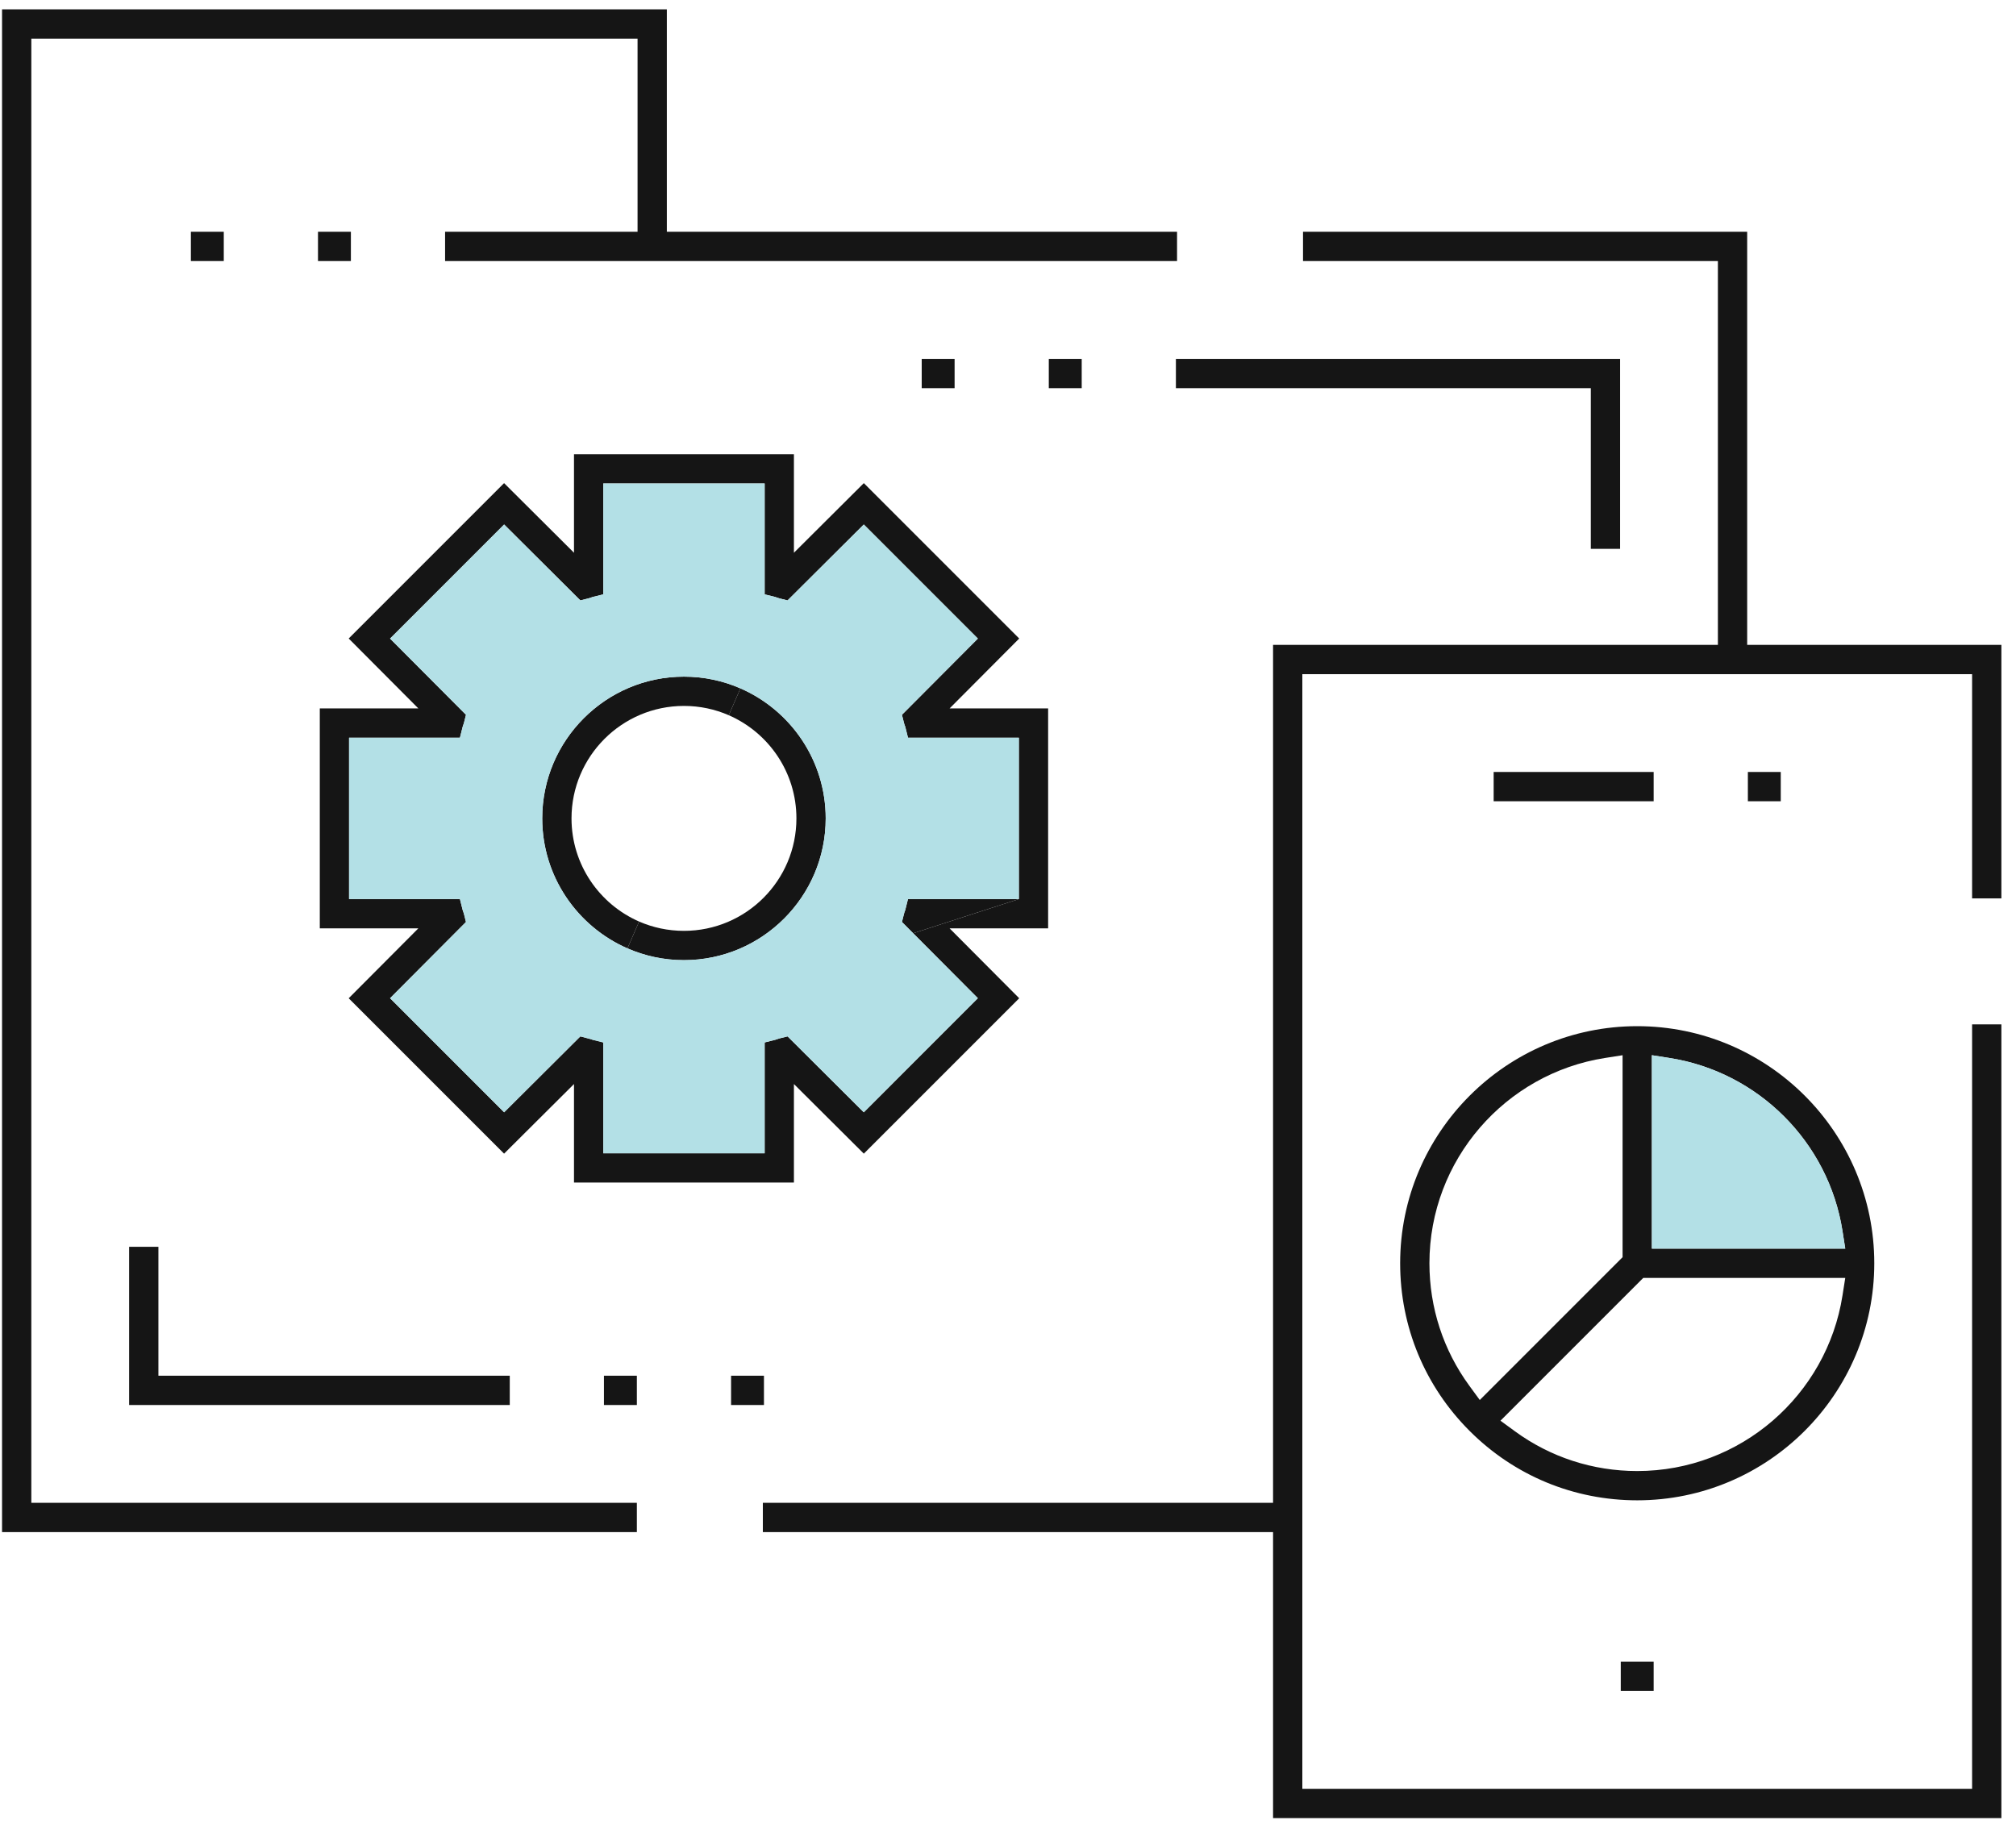 <svg width="121" height="110" viewBox="0 0 121 110" fill="none" xmlns="http://www.w3.org/2000/svg">
<path d="M54.332 54.622L54.312 54.675C54.295 54.719 54.273 54.779 54.255 54.854L54.134 55.336L54.808 56.013L61.151 53.961H54.496L54.332 54.622Z" fill="#151515"/>
<path d="M41.051 57.626C45.741 57.626 49.559 53.808 49.559 49.118C49.559 45.632 47.449 42.628 44.44 41.315L43.74 42.926C46.128 43.967 47.801 46.35 47.801 49.118C47.801 52.841 44.775 55.868 41.051 55.868C40.095 55.868 39.184 55.669 38.359 55.309L37.659 56.92C38.699 57.374 39.846 57.626 41.051 57.626Z" fill="#151515"/>
<path d="M41.051 40.611C36.361 40.611 32.544 44.428 32.544 49.118C32.544 52.603 34.652 55.607 37.659 56.92L38.359 55.309C35.973 54.267 34.302 51.884 34.302 49.118C34.302 45.395 37.328 42.368 41.051 42.368C42.006 42.368 42.916 42.567 43.74 42.926L44.44 41.315C43.401 40.862 42.255 40.611 41.051 40.611Z" fill="#151515"/>
<path d="M55.321 21.54H57.295V23.297H55.321V21.54Z" fill="#151515"/>
<path d="M62.949 21.54H64.924V23.297H62.949V21.54Z" fill="#151515"/>
<path d="M26.714 15.668V13.911H38.266V2.319H1.88V90.196H38.224V91.954H0.123V0.561H40.023V13.911H70.646V15.668H26.714Z" fill="#151515"/>
<path d="M97.237 32.941H95.48V23.297H70.578V21.54H97.237V32.941Z" fill="#151515"/>
<path d="M78.207 13.911H104.865V38.704H120.123V53.92H118.365V40.462H78.166V107.361H118.365V61.481H120.123V109.118H76.409V91.954H45.786V90.196H76.409V38.704H103.108V15.668H78.207V13.911Z" fill="#151515"/>
<path d="M89.649 46.332H99.252V48.09H89.649V46.332Z" fill="#151515"/>
<path d="M104.907 46.332H106.881V48.09H104.907V46.332Z" fill="#151515"/>
<path fill-rule="evenodd" clip-rule="evenodd" d="M88.204 85.88C85.515 83.191 84.037 79.621 84.037 75.818C84.037 67.973 90.421 61.589 98.266 61.589C106.111 61.589 112.494 67.973 112.494 75.818C112.494 83.663 106.111 90.046 98.266 90.046C94.462 90.046 90.892 88.568 88.204 85.88ZM110.752 76.697L110.585 77.76C109.65 83.717 104.484 88.289 98.266 88.289C95.593 88.289 93.045 87.452 90.925 85.902L90.058 85.268L98.629 76.697H110.752ZM99.144 63.332L100.207 63.499C105.533 64.335 109.749 68.551 110.585 73.877L110.752 74.939H99.144V63.332ZM88.816 84.026L88.182 83.159C86.632 81.039 85.794 78.491 85.794 75.818C85.794 69.6 90.367 64.434 96.324 63.499L97.387 63.332V75.454L88.816 84.026Z" fill="#151515"/>
<path d="M97.278 99.732H99.252V101.489H97.278V99.732Z" fill="#151515"/>
<path d="M43.879 82.568H45.852V84.326H43.879V82.568Z" fill="#151515"/>
<path d="M36.249 82.568H38.224V84.326H36.249V82.568Z" fill="#151515"/>
<path d="M7.751 74.831H9.508V82.568H30.596V84.326H7.751V74.831Z" fill="#151515"/>
<path d="M19.086 13.911H21.06V15.668H19.086V13.911Z" fill="#151515"/>
<path d="M11.457 13.911H13.431V15.668H11.457V13.911Z" fill="#151515"/>
<path fill-rule="evenodd" clip-rule="evenodd" d="M62.908 55.718V42.518H56.994L61.173 38.323L51.847 28.996L47.651 33.175V27.261H34.451V33.175L30.255 28.996L20.929 38.322L25.109 42.518H19.194V55.718H25.109L20.929 59.914L30.255 69.24L34.451 65.062V70.975H47.651V65.062L51.847 69.24L61.173 59.914L56.994 55.718H62.908ZM46.79 62.321L47.271 62.202L51.845 66.758L58.691 59.911L54.808 56.013L61.151 53.961V44.276H54.497L54.333 43.618L54.314 43.568C54.292 43.511 54.272 43.453 54.255 43.384L54.134 42.9L58.691 38.326L51.845 31.479L47.269 36.036L46.787 35.915C46.711 35.896 46.649 35.874 46.607 35.858L46.554 35.837L45.894 35.673V29.019H36.208V35.673L35.551 35.836L35.501 35.855C35.44 35.878 35.384 35.898 35.318 35.914L34.833 36.036L30.258 31.479L23.412 38.326L27.969 42.9L27.849 43.378L27.849 43.379C27.829 43.456 27.806 43.52 27.786 43.574L27.769 43.621L27.605 44.276H20.951V53.961H27.605L27.77 54.62L27.79 54.672C27.81 54.725 27.83 54.783 27.847 54.852L27.968 55.336L23.412 59.911L30.258 66.758L34.832 62.202L35.477 62.372C35.486 62.375 35.494 62.378 35.502 62.381L35.552 62.401L36.208 62.565V69.218H45.894V62.565L46.545 62.402L46.592 62.385C46.66 62.359 46.719 62.339 46.79 62.321Z" fill="#151515"/>
<path fill-rule="evenodd" clip-rule="evenodd" d="M54.312 54.675L54.332 54.622L54.496 53.961H61.151V44.276H54.497L54.333 43.618L54.314 43.568C54.292 43.511 54.272 43.453 54.255 43.384L54.134 42.9L58.691 38.326L51.845 31.479L47.269 36.036L46.787 35.915C46.711 35.896 46.649 35.874 46.607 35.858L46.554 35.837L45.894 35.673V29.019H36.208V35.673L35.551 35.836L35.501 35.855C35.44 35.878 35.384 35.898 35.318 35.914L34.833 36.036L30.258 31.479L23.412 38.326L27.969 42.9L27.849 43.378L27.849 43.379C27.829 43.456 27.806 43.52 27.786 43.574L27.769 43.621L27.605 44.276H20.951V53.961H27.605L27.77 54.62L27.79 54.672C27.81 54.725 27.83 54.783 27.847 54.852L27.968 55.336L23.412 59.911L30.258 66.758L34.832 62.202L35.477 62.372L35.502 62.381L35.552 62.401L36.208 62.565V69.218H45.894V62.565L46.545 62.402L46.592 62.385C46.66 62.359 46.719 62.339 46.79 62.321L47.271 62.202L51.845 66.758L58.691 59.911L54.808 56.013L54.134 55.336L54.255 54.854C54.273 54.779 54.295 54.719 54.312 54.675ZM32.544 49.118C32.544 44.428 36.361 40.611 41.051 40.611C42.255 40.611 43.401 40.862 44.44 41.315C47.449 42.628 49.559 45.632 49.559 49.118C49.559 53.808 45.741 57.626 41.051 57.626C39.846 57.626 38.699 57.374 37.659 56.92C34.652 55.607 32.544 52.603 32.544 49.118Z" fill="#B3E0E6"/>
<path d="M100.207 63.499L99.144 63.332V74.939H110.752L110.585 73.877C109.749 68.551 105.533 64.335 100.207 63.499Z" fill="#B3E0E6"/>
</svg>
